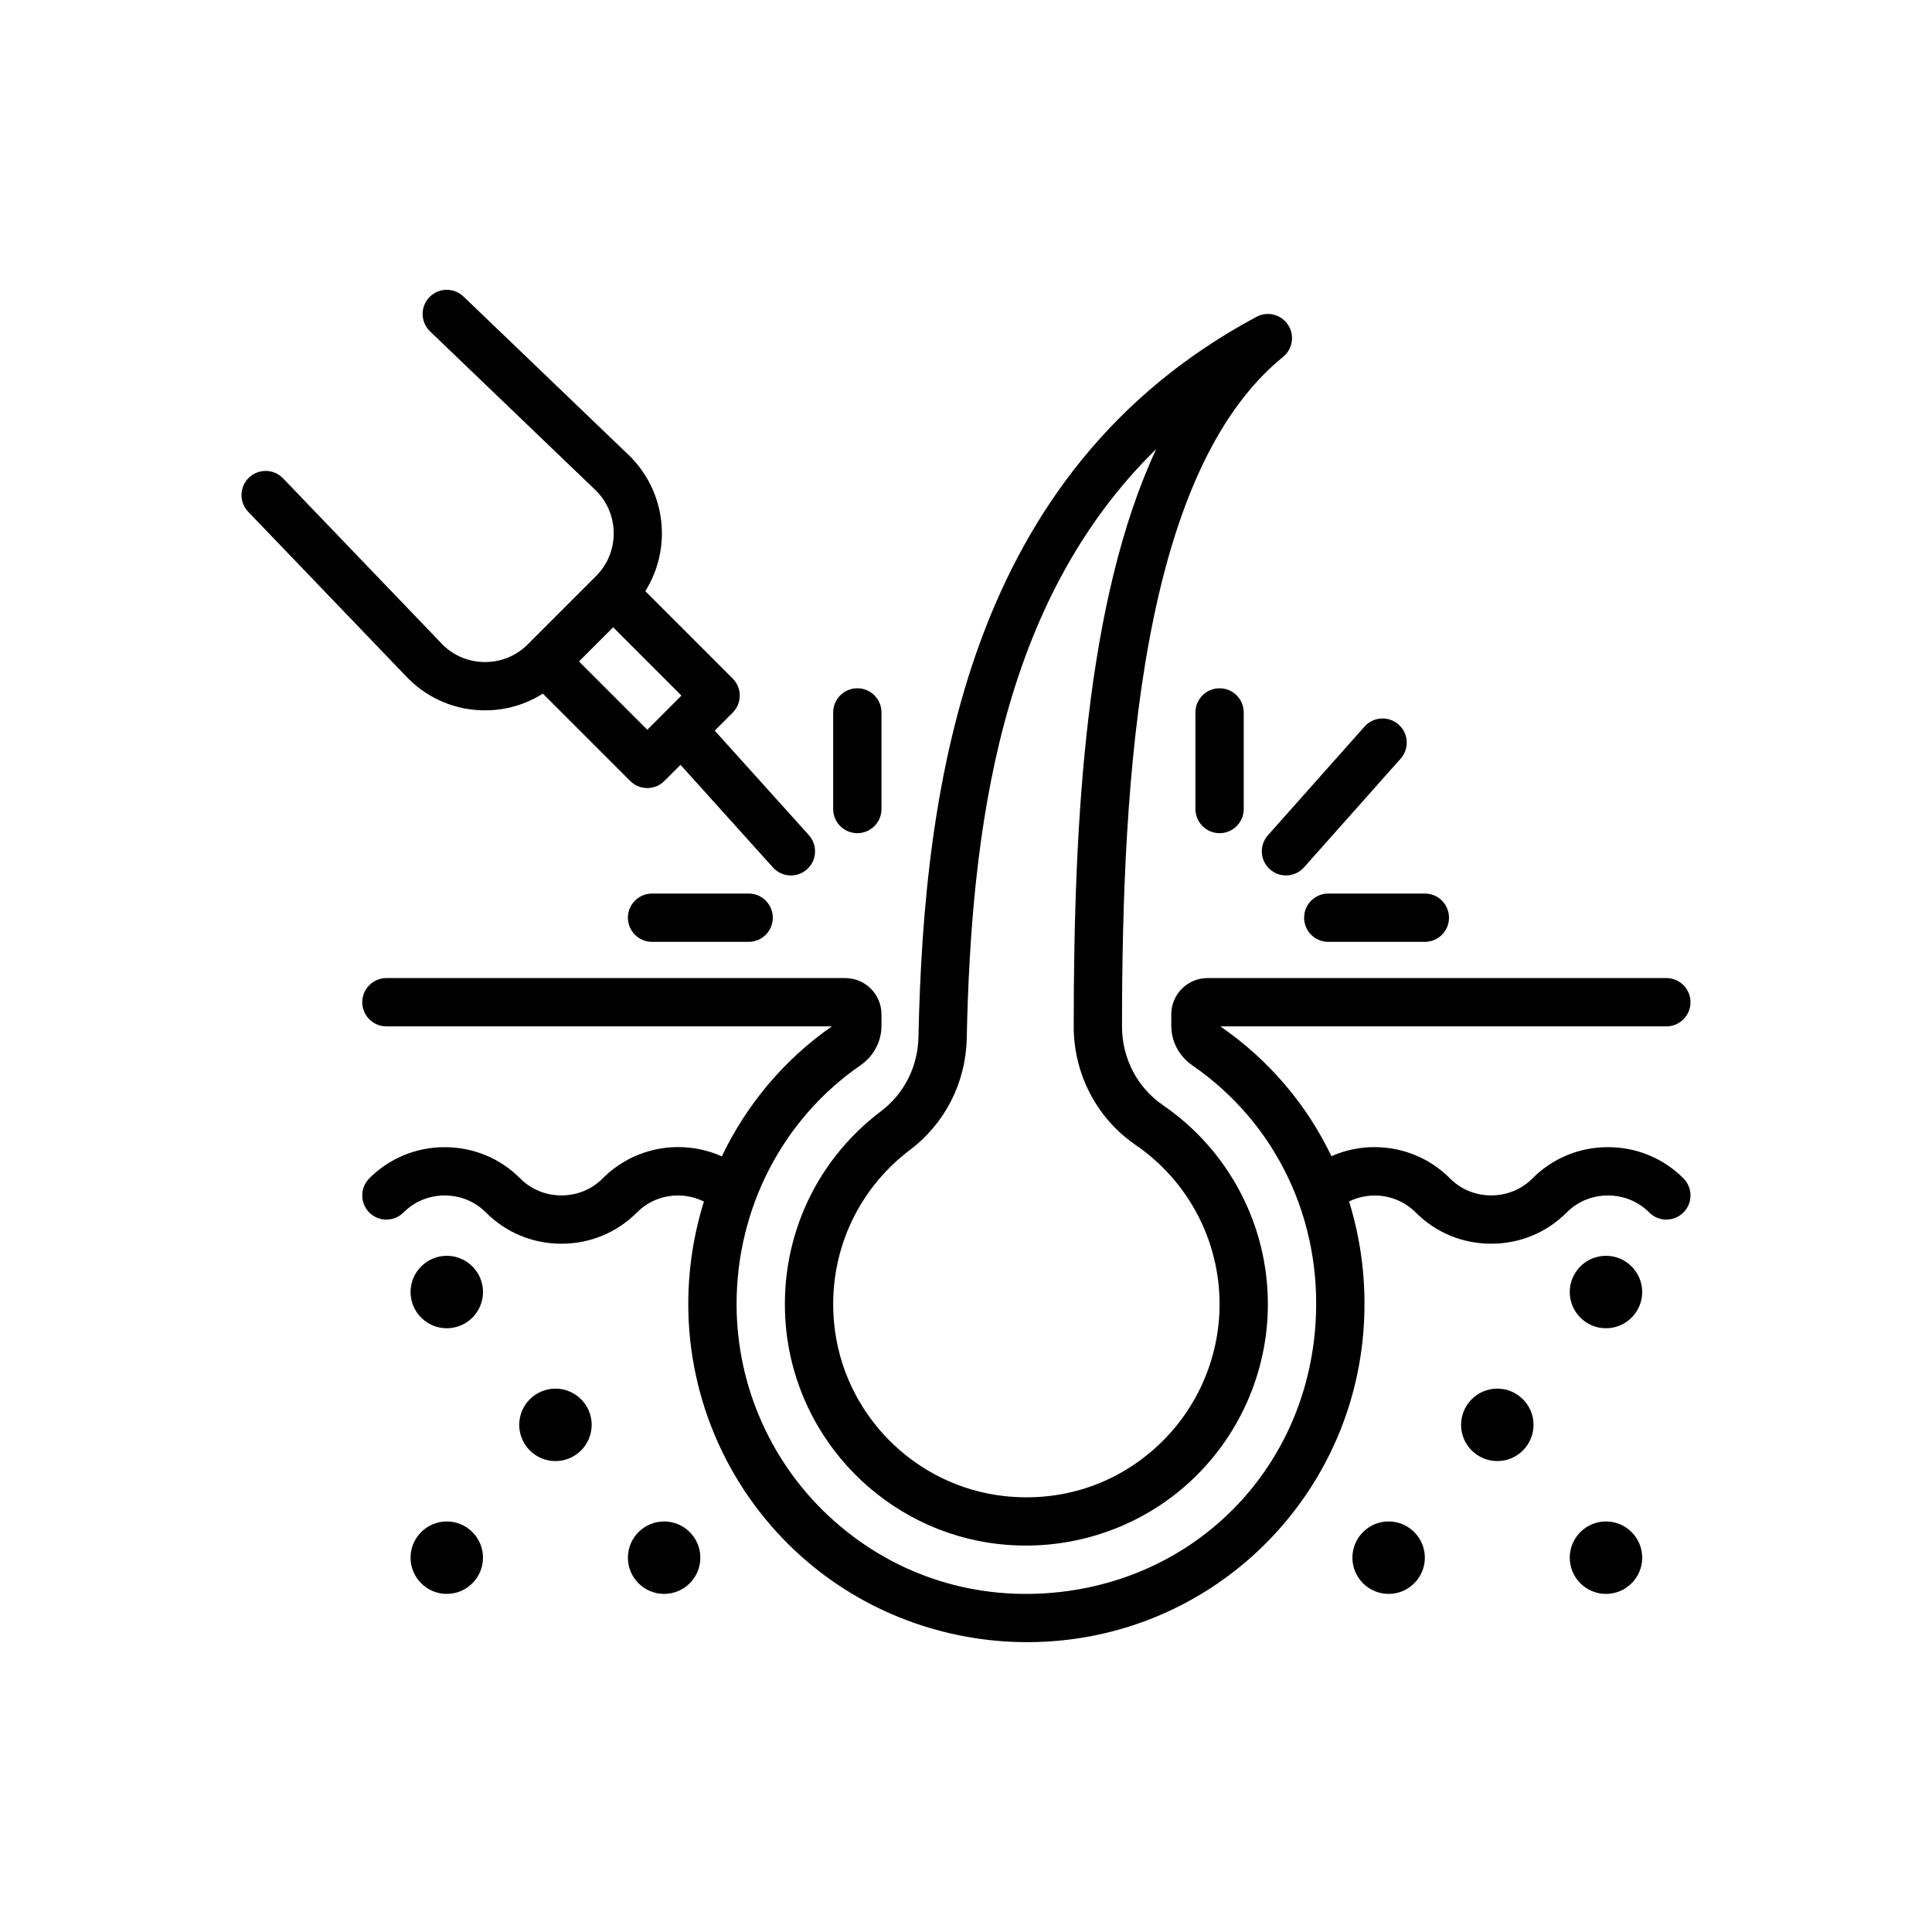 <svg id="&#x421;&#x43B;&#x43E;&#x439;_1" enable-background="new 0 0 160 160" viewBox="0 0 160 160" xmlns="http://www.w3.org/2000/svg"><g fill="rgb(0,0,0)"><path d="m65.092 109.939c.884 9.361 8.302 16.904 17.638 17.936.742.082 1.483.123 2.222.123 4.926 0 9.708-1.8 13.387-5.095 4.233-3.792 6.661-9.224 6.661-14.903 0-6.585-3.25-12.746-8.696-16.479-2.12-1.454-3.385-3.887-3.384-6.509.007-20.78 1.531-45.863 13.341-55.459.8-.65.975-1.802.404-2.66s-1.702-1.142-2.609-.655c-23.961 12.835-27.547 38.628-27.994 59.664-.052 2.443-1.186 4.679-3.111 6.133-5.581 4.219-8.519 10.912-7.859 17.904zm10.271-14.712c2.907-2.197 4.62-5.565 4.698-9.239.369-17.365 2.738-36.115 15.696-48.805-5.853 12.557-6.831 30.729-6.837 47.827-.001 3.942 1.914 7.609 5.123 9.809 4.356 2.988 6.957 7.915 6.957 13.181 0 4.543-1.943 8.889-5.33 11.923-3.433 3.075-7.871 4.487-12.5 3.976-7.461-.824-13.389-6.853-14.095-14.335-.53-5.602 1.821-10.961 6.288-14.337z"/><path d="m139.417 97.589c-1.661-1.668-3.882-2.587-6.254-2.587-2.37 0-4.588.917-6.251 2.589-.903.907-2.116 1.407-3.415 1.407h-.001c-1.299 0-2.512-.5-3.416-1.408-2.628-2.643-6.56-3.276-9.817-1.84-2.038-4.257-5.162-7.965-9.198-10.75h36.935c1.104 0 2-.896 2-2s-.896-2-2-2h-38c-1.654 0-3 1.346-3 3v.955c0 1.296.649 2.517 1.737 3.267 6.975 4.809 10.791 12.831 10.205 21.458-.791 11.667-9.427 20.774-21.002 22.145-6.973.826-13.679-1.261-18.875-5.878-5.126-4.554-8.065-11.096-8.065-17.947 0-7.953 3.836-15.346 10.263-19.778 1.088-.75 1.737-1.972 1.737-3.268v-.954c0-1.654-1.346-3-3-3h-38c-1.104 0-2 .896-2 2s.896 2 2 2h36.89c-3.966 2.761-7.068 6.492-9.113 10.766-3.264-1.461-7.219-.834-9.866 1.826-.903.907-2.116 1.407-3.415 1.407h-.001c-1.299 0-2.512-.5-3.416-1.408-1.659-1.668-3.878-2.587-6.248-2.587h-.001c-2.37 0-4.589.918-6.249 2.586-.779.783-.776 2.049.007 2.829.783.779 2.049.776 2.829-.007.903-.908 2.115-1.408 3.413-1.408 1.298 0 2.51.5 3.413 1.408 1.659 1.668 3.879 2.587 6.25 2.587h.002c2.371 0 4.591-.918 6.256-2.591 1.488-1.496 3.731-1.796 5.545-.901-.846 2.708-1.296 5.568-1.296 8.493 0 7.993 3.429 15.625 9.408 20.938 5.142 4.569 11.799 7.058 18.661 7.058 1.11 0 2.226-.065 3.342-.197 13.301-1.575 23.614-12.445 24.523-25.847.246-3.624-.186-7.154-1.21-10.454 1.809-.88 4.04-.575 5.52.914 1.659 1.668 3.879 2.587 6.25 2.587h.002c2.371 0 4.591-.918 6.256-2.591.902-.906 2.113-1.405 3.411-1.405 1.301 0 2.515.5 3.419 1.409.779.783 2.045.785 2.829.006.783-.78.786-2.046.006-2.829z"/><path d="m46 115c-1.654 0-3 1.346-3 3s1.346 3 3 3 3-1.346 3-3-1.346-3-3-3z"/><path d="m37 104c-1.654 0-3 1.346-3 3s1.346 3 3 3 3-1.346 3-3-1.346-3-3-3z"/><path d="m37 126c-1.654 0-3 1.346-3 3s1.346 3 3 3 3-1.346 3-3-1.346-3-3-3z"/><path d="m55 126c-1.654 0-3 1.346-3 3s1.346 3 3 3 3-1.346 3-3-1.346-3-3-3z"/><path d="m124 115c-1.654 0-3 1.346-3 3s1.346 3 3 3 3-1.346 3-3-1.346-3-3-3z"/><path d="m133 104c-1.654 0-3 1.346-3 3s1.346 3 3 3 3-1.346 3-3-1.346-3-3-3z"/><path d="m133 126c-1.654 0-3 1.346-3 3s1.346 3 3 3 3-1.346 3-3-1.346-3-3-3z"/><path d="m115 126c-1.654 0-3 1.346-3 3s1.346 3 3 3 3-1.346 3-3-1.346-3-3-3z"/><path d="m105.171 71.995c.381.339.855.505 1.328.505.551 0 1.1-.227 1.495-.671l8-9c.734-.826.66-2.089-.166-2.823s-2.09-.66-2.823.166l-8 9c-.734.825-.659 2.089.166 2.823z"/><path d="m108 76c0 1.104.896 2 2 2h8c1.104 0 2-.896 2-2s-.896-2-2-2h-8c-1.104 0-2 .896-2 2z"/><path d="m99 59v8c0 1.104.896 2 2 2s2-.896 2-2v-8c0-1.104-.896-2-2-2s-2 .896-2 2z"/><path d="m54 74c-1.104 0-2 .896-2 2s.896 2 2 2h8c1.104 0 2-.896 2-2s-.896-2-2-2z"/><path d="m71 69c1.104 0 2-.896 2-2v-8c0-1.104-.896-2-2-2s-2 .896-2 2v8c0 1.104.896 2 2 2z"/><path d="m40.171 58.829c1.722 0 3.366-.488 4.787-1.385l7.234 7.234c.391.391.902.586 1.414.586s1.024-.195 1.414-.586l1.338-1.338 7.655 8.499c.395.438.94.662 1.487.662.477 0 .956-.169 1.338-.514.821-.739.887-2.004.148-2.825l-7.795-8.655 1.486-1.486c.781-.781.781-2.047 0-2.829l-7.235-7.235c2.184-3.476 1.768-8.131-1.279-11.179l-13.778-13.221c-.797-.765-2.063-.739-2.828.058s-.739 2.063.058 2.828l13.749 13.193c1.949 1.95 1.949 5.122 0 7.071l-5.657 5.657c-.944.944-2.2 1.464-3.536 1.464-1.335 0-2.591-.52-3.507-1.435l-13.221-13.778c-.764-.796-2.03-.824-2.828-.058-.797.765-.823 2.031-.058 2.828l13.25 13.808c1.7 1.699 3.961 2.636 6.364 2.636zm13.435 1.606-5.657-5.657 2.829-2.829 5.656 5.657z"/></g></svg>